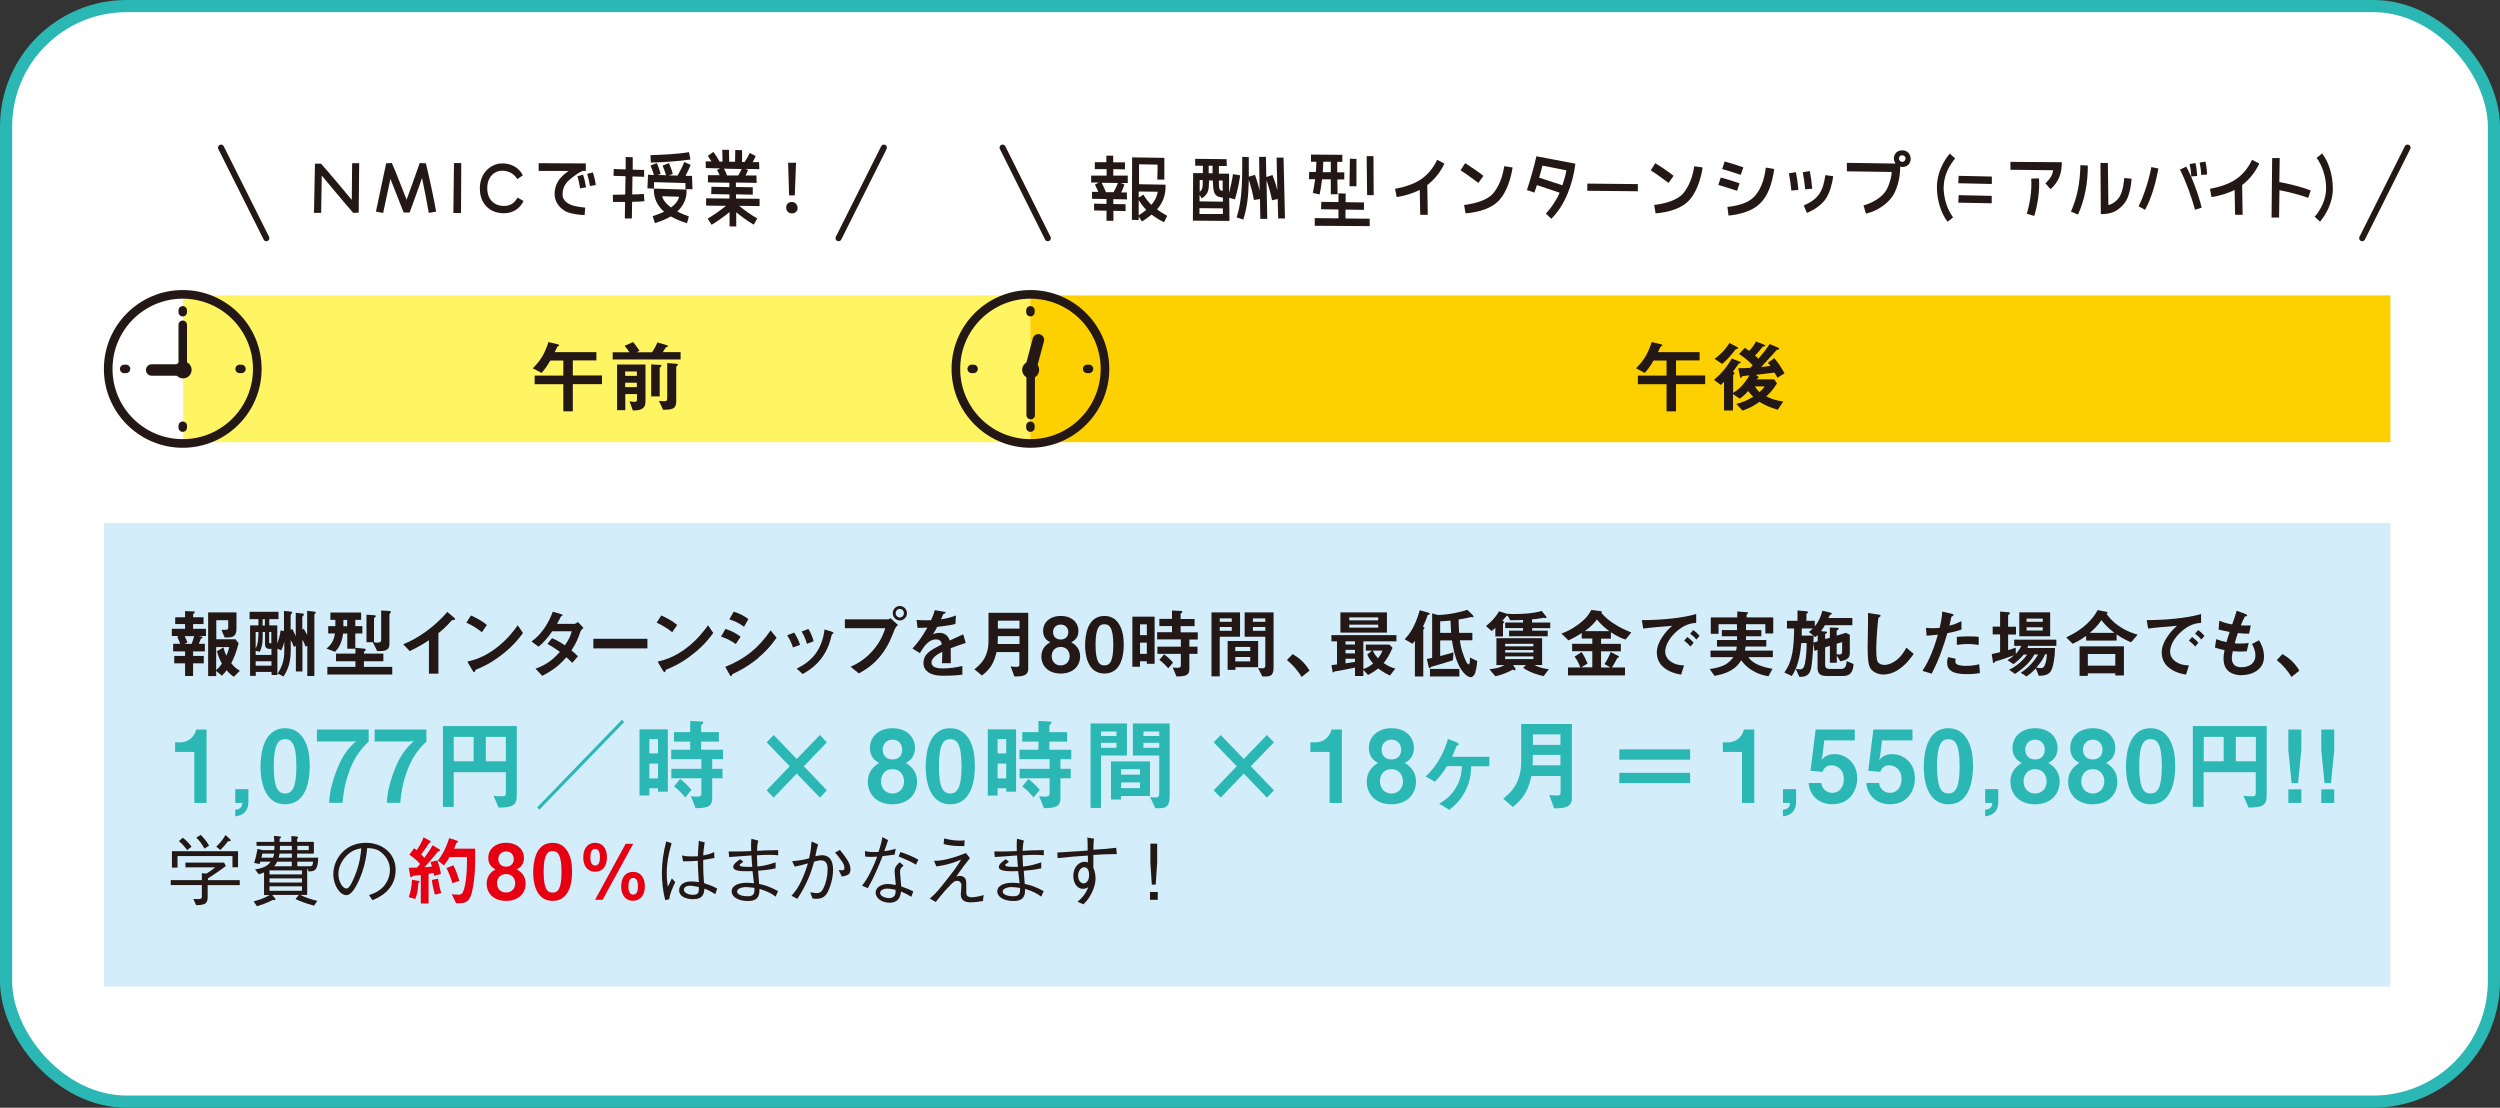 <?xml version="1.0" encoding="UTF-8"?>
<svg id="_レイヤー_2" data-name="レイヤー 2" xmlns="http://www.w3.org/2000/svg" viewBox="0 0 205.74 91.16">
  <rect x="0" y="0" width="205.74" height="91.16" fill="#333333" stroke="none"/>
  <defs>
    <style>
      .cls-1 {
        stroke: #231815;
        stroke-linecap: round;
        stroke-linejoin: round;
        stroke-width: .5px;
      }

      .cls-1, .cls-2 {
        fill: none;
      }

      .cls-2 {
        stroke: #2bb7b3;
        stroke-miterlimit: 10;
      }

      .cls-3 {
        fill: #2bb7b3;
      }

      .cls-3, .cls-4, .cls-5, .cls-6, .cls-7, .cls-8, .cls-9 {
        stroke-width: 0px;
      }

      .cls-4 {
        fill: #231815;
      }

      .cls-5 {
        fill: #d3edfb;
      }

      .cls-6 {
        fill: #fff;
      }

      .cls-7 {
        fill: #fff462;
      }

      .cls-8 {
        fill: #e60012;
      }

      .cls-9 {
        fill: #fdd000;
      }
    </style>
  </defs>
  <g id="text">
    <g>
      <g>
        <rect class="cls-6" x=".5" y=".5" width="204.74" height="90.16" rx="9.92" ry="9.92"/>
        <rect class="cls-2" x=".5" y=".5" width="204.74" height="90.16" rx="9.92" ry="9.92"/>
      </g>
      <g>
        <rect class="cls-5" x="83.56" y="-31.98" width="38.16" height="188.16" transform="translate(164.74 -40.53) rotate(90)"/>
        <g>
          <path class="cls-3" d="M15.99,66.08v-4.2h-1.58v-.79h.46c.42,0,1.09-.26,1.27-1.05h.86v6.04h-1.01Z"/>
          <path class="cls-3" d="M20.44,64.94v1.07c0,.16,0,1.06-1.08,1.17v-.55c.54-.02.57-.38.59-.55h-.59v-1.14h1.08Z"/>
          <path class="cls-3" d="M23.47,66.19c-1.85,0-2.03-2.25-2.03-3.03,0-.99.17-3.23,2.03-3.23.73,0,1.22.37,1.53.89.4.66.49,1.46.49,2.24s-.12,3.13-2.03,3.13ZM23.45,60.83c-.53,0-.92.41-.92,2.23,0,1.91.42,2.24.93,2.24.58,0,.93-.46.93-2.24,0-1.91-.41-2.23-.94-2.23Z"/>
          <path class="cls-3" d="M28.79,63.36c-.45,1.17-.53,1.99-.6,2.71h-1.11c.04-.55.09-1.22.55-2.48.54-1.49,1.07-2.02,1.67-2.61l-.36.04h-2.86v-.98h4.26v.98c-.49.5-1.08,1.09-1.56,2.34Z"/>
          <path class="cls-3" d="M33.54,63.36c-.45,1.17-.53,1.99-.6,2.71h-1.11c.04-.55.09-1.22.55-2.48.54-1.49,1.07-2.02,1.67-2.61l-.36.04h-2.86v-.98h4.26v.98c-.49.5-1.08,1.09-1.56,2.34Z"/>
          <path class="cls-3" d="M41.03,66.46l-.41-.98c.13.02.26.05.67.05.26,0,.34-.03.34-.27v-1.71h-4.29v2.85h-.89v-6.65h6.08v5.7c0,.86-.36,1-1.51,1.01ZM38.98,60.64h-1.64v2.01h1.64v-2.01ZM41.63,60.64h-1.65v2.01h1.65v-2.01Z"/>
          <path class="cls-3" d="M44.38,66.64l-.17-.2,6.98-7.21.17.2-6.98,7.21Z"/>
          <path class="cls-3" d="M54.15,65.14v-.27h-.71v.6h-.81v-5.45h2.33v5.13h-.81ZM54.15,60.83h-.71v1.17h.71v-1.17ZM54.15,62.84h-.71v1.22h.71v-1.22ZM58.61,62.48v.79h.85v.78h-.85v1.65c0,.65-.34.8-1.36.81l-.39-.98c.28.03.5.03.53.03.18,0,.33-.03.33-.29v-1.22h-2.47v-.78h2.47v-.79h-2.48v-.78h1.56v-.67h-1.33v-.78h1.33v-.92l.98.05c.06,0,.1.02.1.09,0,.04-.04.09-.08.12-.08.07-.1.07-.1.11v.55h1.46v.78h-1.46v.67h1.8v.78h-.89ZM56.4,65.63c-.45-.55-.76-.78-.93-.91l.5-.61c.19.15.52.4.94.89l-.52.63Z"/>
          <path class="cls-3" d="M68.05,61.09l-1.9,1.97,1.9,1.98-.58.6-1.9-1.98-1.9,1.98-.58-.6,1.9-1.98-1.9-1.97.58-.6,1.9,1.97,1.9-1.97.58.6Z"/>
          <path class="cls-3" d="M73.45,66.19c-1.31,0-2.03-.84-2.03-1.86,0-.93.6-1.33.93-1.55-.7-.32-.76-.96-.76-1.24,0-.83.65-1.61,1.86-1.61s1.85.78,1.85,1.61c0,.3-.06.92-.76,1.24.33.21.93.62.93,1.55,0,1.02-.73,1.86-2.03,1.86ZM73.45,63.3c-.73,0-.95.6-.95,1,0,.47.29,1,.95,1s.95-.53.95-1c0-.4-.23-1-.95-1ZM73.45,60.87c-.53,0-.81.41-.81.82,0,.39.22.81.81.81s.8-.42.8-.81c0-.41-.26-.82-.8-.82Z"/>
          <path class="cls-3" d="M78.21,66.19c-1.85,0-2.03-2.25-2.03-3.03,0-.99.17-3.23,2.03-3.23.73,0,1.22.37,1.53.89.4.66.49,1.46.49,2.24s-.12,3.13-2.03,3.13ZM78.19,60.83c-.53,0-.92.41-.92,2.23,0,1.91.42,2.24.93,2.24.58,0,.93-.46.93-2.24,0-1.91-.41-2.23-.94-2.23Z"/>
          <path class="cls-3" d="M82.81,65.14v-.27h-.71v.6h-.81v-5.45h2.33v5.13h-.81ZM82.81,60.83h-.71v1.17h.71v-1.17ZM82.81,62.84h-.71v1.22h.71v-1.22ZM87.27,62.48v.79h.85v.78h-.85v1.65c0,.65-.34.8-1.36.81l-.39-.98c.28.03.5.03.53.03.18,0,.33-.03.33-.29v-1.22h-2.47v-.78h2.47v-.79h-2.48v-.78h1.56v-.67h-1.33v-.78h1.33v-.92l.98.05c.06,0,.1.02.1.09,0,.04-.04.09-.08.12-.08.07-.1.07-.1.11v.55h1.46v.78h-1.46v.67h1.8v.78h-.89ZM85.06,65.63c-.45-.55-.76-.78-.93-.91l.5-.61c.19.15.52.4.94.89l-.52.63Z"/>
          <path class="cls-3" d="M90.61,62.18v4.31h-.86v-6.95h2.99v2.64h-2.13ZM91.88,60.2h-1.27v.37h1.27v-.37ZM91.88,61.13h-1.27v.41h1.27v-.41ZM92.25,65.51v.29h-.82v-3.14h3.21v2.85h-2.39ZM93.82,63.3h-1.56v.45h1.56v-.45ZM93.82,64.39h-1.56v.47h1.56v-.47ZM95.46,66.51h-.38l-.43-.91c.14.02.3.03.46.03.14,0,.29-.03.29-.32v-3.13h-2.17v-2.64h3.03v5.99c0,.73-.22.98-.8.98ZM95.4,60.2h-1.3v.37h1.3v-.37ZM95.4,61.13h-1.3v.41h1.3v-.41Z"/>
          <path class="cls-3" d="M104.84,61.09l-1.9,1.97,1.9,1.98-.58.6-1.9-1.98-1.9,1.98-.58-.6,1.9-1.98-1.9-1.97.58-.6,1.9,1.97,1.9-1.97.58.6Z"/>
          <path class="cls-3" d="M109.42,66.08v-4.2h-1.58v-.79h.46c.42,0,1.09-.26,1.27-1.05h.86v6.04h-1.01Z"/>
          <path class="cls-3" d="M114.51,66.19c-1.31,0-2.03-.84-2.03-1.86,0-.93.6-1.33.93-1.55-.7-.32-.76-.96-.76-1.24,0-.83.65-1.61,1.86-1.61s1.85.78,1.85,1.61c0,.3-.06.92-.76,1.24.33.21.93.62.93,1.55,0,1.02-.73,1.86-2.03,1.86ZM114.51,63.3c-.73,0-.95.6-.95,1,0,.47.29,1,.95,1s.95-.53.95-1c0-.4-.23-1-.95-1ZM114.51,60.87c-.53,0-.81.41-.81.82,0,.39.22.81.81.81s.8-.42.8-.81c0-.41-.26-.82-.8-.82Z"/>
          <path class="cls-3" d="M121.07,63.05c0,.35-.02.93-.3,1.65-.41,1.07-1.14,1.66-1.49,1.95l-.84-.51c.38-.22,1.1-.65,1.56-1.67.29-.64.3-1.16.3-1.42h-1.22c-.31.5-.55.84-.99,1.28l-.77-.43c1.01-.9,1.58-2.14,1.84-3.09l.73.29s.17.08.17.15c0,.05-.1.07-.18.12-.05.12-.26.66-.38.91h3.07v.78h-1.51Z"/>
          <path class="cls-3" d="M127.89,66.5l-.39-1.08c.14.02.32.05.63.05.23,0,.3-.07.3-.25v-1.36h-2.4c-.26,1.17-.61,1.82-1.53,2.55l-.79-.68c.57-.47,1.48-1.22,1.48-3.07v-3.08h4.17v6.1c0,.78-.65.84-1.46.84ZM128.42,62.12h-2.27c0,.46-.02.68-.03.86h2.3v-.86ZM128.42,60.44h-2.27v.86h2.27v-.86Z"/>
          <path class="cls-3" d="M133.26,62.52v-.85h5.83v.85h-5.83ZM133.26,64.45v-.85h5.83v.85h-5.83Z"/>
          <path class="cls-3" d="M143.36,66.08v-4.2h-1.58v-.79h.46c.42,0,1.09-.26,1.27-1.05h.86v6.04h-1.01Z"/>
          <path class="cls-3" d="M147.81,64.94v1.07c0,.16,0,1.06-1.08,1.17v-.55c.54-.02.57-.38.59-.55h-.59v-1.14h1.08Z"/>
          <path class="cls-3" d="M150.82,66.19c-1.17,0-1.9-.76-1.98-1.75h1.05c.03.41.37.81.91.81s.94-.45.94-1.12c0-.85-.59-1.15-1.01-1.15-.13,0-.55,0-.75.54l-.98-.09.42-3.39h3.22v.89h-2.51l-.14,1.19-.09.43c.14-.17.42-.49,1.09-.49.86,0,1.85.67,1.85,1.99,0,.93-.55,2.13-2.02,2.13Z"/>
          <path class="cls-3" d="M155.57,66.19c-1.17,0-1.9-.76-1.98-1.75h1.05c.03.41.37.81.91.81s.94-.45.94-1.12c0-.85-.59-1.15-1.01-1.15-.13,0-.55,0-.75.54l-.98-.09.42-3.39h3.22v.89h-2.51l-.14,1.19-.09.43c.14-.17.42-.49,1.09-.49.86,0,1.85.67,1.85,1.99,0,.93-.55,2.13-2.02,2.13Z"/>
          <path class="cls-3" d="M160.35,66.19c-1.85,0-2.03-2.25-2.03-3.03,0-.99.17-3.23,2.03-3.23.73,0,1.22.37,1.53.89.4.66.49,1.46.49,2.24s-.12,3.13-2.03,3.13ZM160.33,60.83c-.53,0-.92.41-.92,2.23,0,1.91.42,2.24.93,2.24.58,0,.93-.46.93-2.24,0-1.91-.41-2.23-.94-2.23Z"/>
          <path class="cls-3" d="M164.45,64.94v1.07c0,.16,0,1.06-1.08,1.17v-.55c.54-.02.57-.38.59-.55h-.59v-1.14h1.08Z"/>
          <path class="cls-3" d="M167.48,66.19c-1.31,0-2.03-.84-2.03-1.86,0-.93.6-1.33.93-1.55-.7-.32-.76-.96-.76-1.24,0-.83.65-1.61,1.86-1.61s1.85.78,1.85,1.61c0,.3-.06.92-.76,1.24.33.21.93.62.93,1.55,0,1.02-.73,1.86-2.03,1.86ZM167.48,63.3c-.73,0-.95.6-.95,1,0,.47.29,1,.95,1s.95-.53.95-1c0-.4-.23-1-.95-1ZM167.48,60.87c-.53,0-.81.41-.81.82,0,.39.22.81.81.81s.8-.42.8-.81c0-.41-.26-.82-.8-.82Z"/>
          <path class="cls-3" d="M172.23,66.19c-1.31,0-2.03-.84-2.03-1.86,0-.93.6-1.33.93-1.55-.7-.32-.76-.96-.76-1.24,0-.83.65-1.61,1.86-1.61s1.85.78,1.85,1.61c0,.3-.06.92-.76,1.24.33.21.93.62.93,1.55,0,1.02-.73,1.86-2.03,1.86ZM172.23,63.3c-.73,0-.95.6-.95,1,0,.47.29,1,.95,1s.95-.53.95-1c0-.4-.23-1-.95-1ZM172.23,60.87c-.53,0-.81.41-.81.82,0,.39.22.81.81.81s.8-.42.8-.81c0-.41-.26-.82-.8-.82Z"/>
          <path class="cls-3" d="M176.99,66.19c-1.85,0-2.03-2.25-2.03-3.03,0-.99.17-3.23,2.03-3.23.73,0,1.22.37,1.53.89.4.66.49,1.46.49,2.24s-.12,3.13-2.03,3.13ZM176.97,60.83c-.53,0-.92.41-.92,2.23,0,1.91.42,2.24.93,2.24.58,0,.93-.46.93-2.24,0-1.91-.41-2.23-.94-2.23Z"/>
          <path class="cls-3" d="M185.04,66.46l-.41-.98c.13.02.26.05.67.05.26,0,.34-.03.34-.27v-1.71h-4.29v2.85h-.89v-6.65h6.08v5.7c0,.86-.36,1-1.51,1.01ZM183,60.64h-1.64v2.01h1.64v-2.01ZM185.65,60.64h-1.65v2.01h1.65v-2.01Z"/>
          <path class="cls-3" d="M189.39,60.04v1.68l-.27,2.73h-.53l-.27-2.73v-1.68h1.07ZM189.39,64.96v1.12h-1.07v-1.12h1.07Z"/>
          <path class="cls-3" d="M192.1,60.04v1.68l-.27,2.73h-.53l-.27-2.73v-1.68h1.07ZM192.1,64.96v1.12h-1.07v-1.12h1.07Z"/>
        </g>
        <g>
          <path class="cls-4" d="M17.09,72.84v.97c0,.5-.15.68-.95.68l-.23-.51c.2.01.32.01.4.01.16,0,.3,0,.3-.21v-.94h-2.56v-.41h2.56v-.57l.39.03c.3-.19.45-.3.71-.51h-2.45v-.39h3.18l.15.28c-.68.51-1.24.87-1.48,1.02v.14h2.62v.41h-2.62ZM19.13,71.37v-.92h-4.52v.95h-.46v-1.35h5.44v1.32h-.46ZM15.41,69.96c-.21-.27-.42-.53-.69-.74l.33-.28c.37.3.56.52.71.74l-.35.28ZM16.83,69.84c-.24-.43-.44-.68-.68-.91l.37-.22c.33.33.52.59.69.88l-.39.25ZM18.77,69.22c-.23.33-.54.63-.64.73l-.33-.28c.25-.23.5-.5.76-.95l.38.35s.05.06.05.09c0,.07-.1.07-.21.07Z"/>
          <path class="cls-4" d="M25.5,71.71h-.11l-.11-.26v2.2h-.56c.44.23.92.37,1.4.49l-.28.39c-.68-.18-1.12-.36-1.52-.54l.27-.34h-2.19l.25.3s.02.04.02.06c0,.06-.04.07-.08.07-.04,0-.08-.01-.12-.03-.47.27-1.11.46-1.32.53l-.28-.4c.46-.13.92-.27,1.32-.52h-.46v-1.86c-.15.06-.25.1-.43.15l-.31-.4c.9-.13,1.12-.42,1.29-.64h-.86l-.06.2-.45-.1c.13-.35.21-.76.28-1.15l.41.1h.97c.01-.24.01-.27.02-.35h-1.48v-.33h1.46c0-.09,0-.17-.03-.49l.44.04c.06,0,.15.01.15.07,0,.04-.09.11-.12.13,0,.06,0,.11,0,.25h.97v-.48l.44.04s.11.02.11.07c0,.04-.02.06-.08.12v.25h1.38v.97h-1.38v.33h1.74c-.03.98-.25,1.13-.71,1.13ZM21.59,70.25c-.03.16-.05.23-.08.33h.95c.06-.12.08-.2.1-.33h-.97ZM24.85,71.63h-2.67v.33h2.67v-.33ZM24.85,72.29h-2.67v.34h2.67v-.34ZM24.85,72.94h-2.67v.37h2.67v-.37ZM24.01,70.91h-1.2c-.06.14-.11.23-.25.38h1.45v-.38ZM24.01,70.25h-1c-.02.11-.04.2-.08.33h1.09v-.33ZM24.01,69.61h-.97c0,.06-.01.3-.01.35h.99v-.35ZM25.41,69.61h-.94v.35h.94v-.35ZM24.47,70.91v.38h.92c.26,0,.35,0,.38-.38h-1.3Z"/>
          <path class="cls-4" d="M30.37,73.66c.24-.08.61-.2.97-.49.43-.34.75-.95.75-1.57,0-.97-.71-1.5-1-1.64-.23-.11-.54-.16-.87-.17-.08.95-.32,1.9-.73,2.77-.27.56-.61,1.11-.98,1.11-.53,0-1.08-.81-1.08-1.73,0-1.21.95-2.58,2.67-2.58,1.33,0,2.46.83,2.46,2.24,0,1.72-1.53,2.33-1.91,2.48l-.28-.42ZM28.29,70.69c-.2.28-.44.69-.44,1.24,0,.68.39,1.19.64,1.19.13,0,.28,0,.7-1.01.44-1.07.51-1.91.54-2.3-.45.08-.96.23-1.44.88Z"/>
          <path class="cls-8" d="M34.43,72.67c-.03.52-.07.85-.25,1.31l-.54-.15c.12-.33.22-.71.27-1.43l.52.09s.11.03.11.06c0,.03-.03.06-.1.11ZM35.74,72.1c-.01-.06-.02-.14-.05-.26-.22.06-.31.06-.42.08v2.43h-.64v-2.34c-.23.03-.48.05-.56.06-.04,0-.09,0-.14.06-.05.05-.07.07-.1.07-.02,0-.05-.03-.06-.06l-.13-.73c.27,0,.41,0,.68-.01.06-.08.16-.18.25-.3-.32-.36-.59-.56-.88-.76l.39-.53c.1.07.16.11.21.16.27-.39.42-.69.57-1.06l.56.3s.04.04.04.06c0,.02-.01.04-.04.05-.08.04-.1.05-.11.07-.32.49-.37.56-.65.92.11.11.18.18.26.29.37-.51.54-.78.69-1.04l.57.35s.04.06.04.07c0,.06-.06.07-.07.07-.1,0-.11.02-.2.13-.32.41-.66.81-1.02,1.19.2-.01.33-.02.61-.06-.03-.11-.06-.25-.11-.37l.57-.13c.13.37.23.73.29,1.11l-.58.16ZM35.79,73.63c-.13-.47-.2-.8-.25-1.21l.51-.11c.08.56.19.95.27,1.18l-.53.14ZM38.73,73.74c-.18.51-.52.59-.93.59h-.27l-.35-.74c.13.01.33.04.56.04.2,0,.33-.05.45-.45.13-.42.24-1.26.24-2.22v-.43h-1.43c-.18.32-.3.49-.47.69l-.49-.4c.28-.37.59-.81.93-1.85l.67.22s.06.03.06.06-.02.05-.04.06c-.1.04-.1.05-.13.13-.08.2-.09.25-.16.4h1.73v1.18c0,.9-.13,2.06-.36,2.72ZM37.23,72.68c-.18-.61-.35-.97-.49-1.24l.57-.23c.16.31.32.68.49,1.28l-.57.19Z"/>
          <path class="cls-8" d="M41.65,74.14c-1.04,0-1.6-.64-1.6-1.42,0-.71.47-1.02.73-1.18-.56-.25-.6-.73-.6-.95,0-.64.52-1.23,1.47-1.23s1.47.59,1.47,1.23c0,.23-.04.7-.6.95.27.16.74.47.74,1.18,0,.78-.58,1.42-1.6,1.42ZM41.65,71.93c-.58,0-.75.46-.75.76,0,.36.23.76.75.76s.75-.4.75-.76c0-.3-.18-.76-.75-.76ZM41.65,70.07c-.42,0-.64.31-.64.63,0,.3.18.62.64.62s.63-.32.63-.62c0-.32-.21-.63-.63-.63Z"/>
          <path class="cls-8" d="M45.48,74.14c-1.47,0-1.6-1.72-1.6-2.31,0-.76.13-2.47,1.6-2.47.58,0,.97.28,1.21.68.32.51.39,1.12.39,1.71s-.09,2.39-1.6,2.39ZM45.47,70.04c-.42,0-.73.31-.73,1.71,0,1.46.33,1.71.74,1.71.46,0,.73-.35.73-1.71,0-1.46-.33-1.71-.75-1.71Z"/>
          <path class="cls-8" d="M49.95,70.55c0,.76-.39,1.19-.97,1.19-.66,0-.98-.52-.98-1.17,0-.85.45-1.21.98-1.21.59,0,.97.44.97,1.19ZM48.59,70.55c0,.18,0,.68.39.68s.39-.51.39-.68,0-.69-.39-.69-.39.51-.39.69ZM48.97,74.05l2.52-4.61h.62l-2.52,4.61h-.62ZM53.07,72.94c0,.76-.39,1.19-.97,1.19-.66,0-.98-.53-.98-1.17,0-.86.45-1.21.98-1.21.59,0,.97.44.97,1.19ZM51.72,72.94c0,.18,0,.68.39.68s.39-.51.39-.68,0-.69-.39-.69-.39.51-.39.69Z"/>
          <path class="cls-4" d="M54.75,74.08c-.21-.75-.28-1.67-.28-2.22,0-.88.13-1.76.36-2.62l.44.15c-.31,1.08-.4,1.76-.4,2.43,0,.57.04.84.09,1.16.05-.11.28-.59.33-.69l.28.31c-.06.13-.16.32-.29.65-.16.43-.18.56-.2.75l-.33.08ZM58.87,73.59c-.48-.3-.69-.38-.9-.46-.03.39-.08.87-.94.87-.45,0-1.14-.16-1.14-.74,0-.33.26-.72.99-.72.21,0,.43.02.63.06-.07-1.21-.08-1.35-.08-1.76-.46.04-.97.05-1.22.04l-.08-.48c.23.05.38.08.79.08.25,0,.37,0,.51-.01.01-.3.05-.85.08-1.27l.49.13c-.09.43-.12.92-.13,1.07.5-.09.72-.19.9-.28l.02.49c-.22.04-.46.09-.92.16,0,.46,0,1.1.07,1.91.32.1.61.2,1.08.44l-.15.46ZM56.81,72.89c-.47,0-.53.24-.53.33,0,.26.37.42.76.42.48,0,.49-.27.47-.64-.3-.07-.55-.11-.7-.11Z"/>
          <path class="cls-4" d="M63.87,71.45c-.49.13-1.15.18-1.48.21.01.21.04.59.08,1.08.49.11.88.23,1.56.59l-.2.46c-.33-.25-.65-.43-1.33-.64,0,.42-.01,1-.94,1s-1.35-.42-1.35-.79c0-.49.58-.71,1.24-.71.12,0,.28,0,.6.04-.02-.16-.1-.87-.12-1-.11,0-.24.01-.52.01-.45,0-1.07-.03-1.07-.35,0-.23.28-.44.57-.64l.26.21c-.06.06-.07.06-.21.16-.06.04-.09.06-.09.11,0,.11.2.15.73.15.05,0,.27,0,.31,0-.03-.29-.03-.36-.07-.94-.28.02-1.57.12-1.83.13l-.05-.46c.3,0,.81.02,1.86-.03,0-.13-.01-.25-.01-.45,0-.31.01-.43.03-.56l.57.15c-.08.21-.1.55-.11.84.33-.02,1.02-.06,1.74-.06v.43c-.18-.02-.31-.04-.66-.04-.42,0-.85.02-1.09.04,0,.12.03.66.04.92.55-.05.85-.13,1.5-.34v.49ZM61.45,73c-.43,0-.79.14-.79.37,0,.32.58.39.88.39.52,0,.56-.27.55-.69-.3-.04-.47-.06-.64-.06Z"/>
          <path class="cls-4" d="M65.17,70.88c.81-.08,1.12-.16,1.42-.25.13-.56.16-.9.2-1.38l.54.25c-.08.23-.15.51-.23.97.29-.07.42-.09.56-.09s.37.03.58.21c.25.22.32.66.32.95,0,.76-.25,1.53-.48,1.94-.16.28-.41.49-.9.49-.07,0-.13,0-.31-.03l-.2-.51c.32.05.43.07.56.07.23,0,.4-.11.55-.43.2-.42.33-.98.33-1.54,0-.22-.03-.73-.54-.73-.13,0-.25.02-.57.11-.25.9-.57,1.81-1.38,3.06l-.48-.25c.37-.42.85-1.02,1.35-2.67-.47.14-.71.2-1.09.27l-.21-.44ZM69.12,69.94c.57.71.87,1.13.87,1.6s-.28.51-.71.6l-.26-.54s.25.02.27.02c.2,0,.2-.11.2-.18,0-.22-.07-.37-.23-.59-.23-.34-.39-.52-.54-.69l.39-.21Z"/>
          <path class="cls-4" d="M73.08,69.15c-.17.53-.19.58-.31.9.62-.09.78-.15.94-.2l-.08.48c-.2.03-.67.09-1,.13-.35.9-.73,1.79-1.21,2.63l-.48-.2c.26-.33.66-.86,1.25-2.39-.07,0-.39.02-.46.02-.28,0-.43-.02-.53-.03l-.02-.45c.16.04.34.08.77.08.16,0,.22,0,.35-.01.09-.28.23-.71.32-1.22l.47.25ZM74.35,71.24c-.2.17-.28.27-.28.52,0,.1.04.48.1,1.19.52.18.74.28.99.41l-.16.44c-.3-.18-.48-.27-.84-.43-.06.34-.16.92-.95.92-.71,0-1.15-.43-1.15-.83,0-.44.49-.71,1-.71.22,0,.47.05.66.08-.01-.18-.1-1-.1-1.12,0-.33.16-.51.42-.75l.33.28ZM73.01,73.13c-.34,0-.58.16-.58.35,0,.29.46.43.76.43.26,0,.51-.15.51-.48v-.2c-.18-.04-.44-.1-.69-.1ZM74.1,70.12c.45.14,1.04.37,1.48.63l-.2.41c-.47-.28-.73-.39-1.43-.68l.15-.36Z"/>
          <path class="cls-4" d="M76.87,70.84c.24,0,.5,0,1.11-.14.66-.16,1.11-.34,1.51-.5l.33.42c-.32.39-.72.92-1.12,1.52.11-.04.2-.06.29-.06.14,0,.26.06.33.1.2.13.2.4.2.54,0,.76,0,.85.03.92.07.18.3.2.42.2.04,0,.4,0,.98-.18l-.06.49c-.31.06-.77.11-.99.11-.5,0-.83-.16-.83-.66,0-.11.05-.61.05-.71s-.02-.4-.37-.4c-.18,0-.28.08-.55.36-.34.34-.42.44-.78.87-.12.15-.13.17-.41.51l-.49-.28c.49-.42.72-.69,1.51-1.7.28-.35.69-.88,1.07-1.51-.46.21-1.17.45-2.04.56l-.2-.46ZM77.7,69c.21.05.7.18,1.25.18.11,0,.2,0,.43-.03l-.02.48c-.19,0-.27,0-.34,0-.46,0-.92-.05-1.36-.17l.04-.46Z"/>
          <path class="cls-4" d="M85.73,71.45c-.49.13-1.15.18-1.48.21.01.21.04.59.08,1.08.49.11.88.23,1.56.59l-.2.46c-.33-.25-.65-.43-1.33-.64,0,.42-.01,1-.94,1s-1.35-.42-1.35-.79c0-.49.58-.71,1.24-.71.12,0,.28,0,.6.04-.02-.16-.1-.87-.12-1-.11,0-.24.01-.52.01-.45,0-1.07-.03-1.07-.35,0-.23.28-.44.57-.64l.26.21c-.06.06-.07.06-.21.16-.06.04-.09.06-.09.11,0,.11.2.15.73.15.05,0,.27,0,.31,0-.03-.29-.03-.36-.07-.94-.28.02-1.57.12-1.83.13l-.05-.46c.3,0,.81.02,1.86-.03,0-.13-.01-.25-.01-.45,0-.31.01-.43.03-.56l.57.15c-.08.21-.1.55-.11.84.33-.02,1.02-.06,1.74-.06v.43c-.18-.02-.31-.04-.66-.04-.42,0-.85.02-1.09.04,0,.12.03.66.04.92.55-.05.85-.13,1.5-.34v.49ZM83.31,73c-.43,0-.79.14-.79.37,0,.32.58.39.88.39.52,0,.56-.27.55-.69-.3-.04-.47-.06-.64-.06Z"/>
          <path class="cls-4" d="M90.03,69.01c-.03.25-.05.47-.05.92.68-.04,1.35-.09,1.88-.16l.05.52c-.87,0-1.52.04-1.93.07,0,.16,0,.9,0,1.06.13.24.18.66.18.87,0,.58-.28,1.18-.53,1.57-.16.25-.28.37-.47.56l-.49-.21c.2-.16.63-.52.89-1.19-.21.13-.45.13-.45.13-.4,0-.78-.39-.78-1.06,0-.81.53-1.17.92-1.17.13,0,.21.03.28.05v-.56c-.68.04-1.72.12-2.49.21l-.03-.46c.69-.04,1.81-.12,2.5-.16,0-.6,0-.82-.03-1.07l.56.09ZM88.73,72.08c0,.44.26.62.45.62.26,0,.45-.29.45-.7,0-.21-.06-.63-.4-.63-.24,0-.51.27-.51.71Z"/>
          <path class="cls-4" d="M95.28,73.41v.64h-.64v-.64h.64ZM95.23,70.98l-.12,1.82h-.32l-.12-1.82v-1.55h.56v1.55Z"/>
        </g>
        <g>
          <g>
            <path class="cls-4" d="M29.56,13.42l-.04,4.08-.45.02c-.61-.69-2.38-2.82-2.59-3.07l-.05,3.07h-.59s.08-4.05.08-4.05h.5c.58.63,2.33,2.74,2.53,2.98l.03-3.02h.59Z"/>
            <path class="cls-4" d="M35.89,17.42l-.6.1c-.15-.84-.47-2.5-.56-2.87-.12.39-.76,2.12-1.02,2.84h-.49c-.28-.72-.94-2.41-1.09-2.77-.08.39-.42,1.99-.6,2.81l-.59-.12c.19-.87.61-2.93.84-3.97l.47-.02c.42.94,1.1,2.77,1.21,3.02.1-.25.69-1.92,1.08-3.02l.51.02c.27,1.13.7,3.1.84,3.98Z"/>
            <path class="cls-4" d="M37.96,13.42l-.02,4.11h-.63l.05-4.11h.6Z"/>
            <path class="cls-4" d="M43.09,16.54c-.37.74-1.03,1.07-1.84,1-1.01-.09-1.76-.81-1.76-2.04,0-1.34.98-2.03,1.78-2.05.7-.03,1.41.28,1.76.98l-.46.31c-.29-.47-.73-.7-1.27-.69-.58,0-1.2.48-1.2,1.43s.57,1.4,1.19,1.46c.52.05,1-.1,1.3-.68l.51.29Z"/>
            <path class="cls-4" d="M47.06,16.89c.37.12.79.16,1.1.2l-.05.61c-.3-.02-.76-.04-1.27-.19-.57-.16-1.12-.71-1.19-1.38-.05-.58.15-1.09.45-1.45.18-.22.45-.44.69-.61h-2.46s0-.64,0-.64l3.88.02v.62h-.27c-.45.2-.97.61-1.26.9-.23.27-.41.63-.38,1.13.03.37.38.66.78.79ZM47.98,14.38c.11.29.2.7.25,1.04l-.49.08c-.04-.28-.13-.72-.22-1l.46-.12ZM49.03,15.23l-.48.08c-.04-.28-.14-.73-.23-1l.47-.12c.1.29.2.7.24,1.04Z"/>
            <path class="cls-4" d="M53.03,16.56c-.28.03-.63.04-1.01.05l-.02,1.37h-.58s.02-1.36.02-1.36c-.36,0-.7,0-.99,0l-.02-.59c.31,0,.66-.02,1.02-.02l.03-1.51-.99-.03.02-.56.98.03v-1.02s.58.02.58.02v1.02s.94.03.94.03v.56l-.96-.03-.02,1.48c.35,0,.69-.02.96-.04l.04.58ZM55.75,17.41c.27.14.58.28.94.4l-.15.56c-.53-.16-.97-.35-1.34-.56-.35.21-.78.39-1.3.55l-.19-.57c.37-.12.69-.24.94-.37-.62-.54-.86-1.19-.84-1.9l-.53-.02.05-1.12.49.02c-.08-.26-.19-.56-.28-.78l.51-.2c.12.24.26.64.32.89l-.26.09.71.02c-.08-.25-.2-.57-.29-.79l.52-.21c.11.24.26.64.32.89l-.32.12.71.02c.21-.36.45-.84.55-1.12l.53.24c-.11.25-.26.6-.42.9h.53s.04,1.1.04,1.1h-.58s0-.51,0-.51l-2.59-.07v.53l2.68.08c.04.68-.21,1.3-.78,1.82ZM53.56,13.38l-.03-.61c.94-.03,2.28-.09,3.17-.25l.12.61c-.99.14-2.31.23-3.26.25ZM55.22,17.08c.41-.31.62-.61.66-.89l-1.38-.04c.04.26.28.59.72.93Z"/>
            <path class="cls-4" d="M60.59,16.34l1.92.02v.6l-1.68-.02c.46.38,1.04.79,1.49,1.04l-.29.51c-.5-.29-1.06-.7-1.44-1.02v1.17s-.55,0-.55,0v-1.19c-.38.32-.99.76-1.48,1.05l-.32-.51c.43-.25,1.03-.67,1.51-1.05l-1.64-.02v-.6l1.92.02v-.34s-1.5-.03-1.5-.03l.02-.6,1.47.03v-.36s-1.76-.03-1.76-.03v-.59s.96,0,.96,0c-.06-.14-.12-.29-.21-.43l.26-.13-1.18-.03-.02-.55h.48c-.1-.15-.2-.31-.3-.45l.46-.33c.17.23.37.53.51.8h.24l-.02-.97h.55s.02.98.02.98h.48s.02-.97.02-.97l.56.02v.97s.21,0,.21,0c.15-.22.31-.5.42-.74l.49.25c-.06.16-.15.33-.25.5h.53s.02.58.02.58l-1.14-.02.21.09c-.05.14-.12.3-.21.45h.9s.02.61.02.61l-1.71-.03v.37l1.39.02v.61l-1.38-.03v.34ZM59.83,14.44h.92c.12-.17.21-.37.29-.53l-1.46-.03c.1.18.19.37.26.56Z"/>
            <path class="cls-4" d="M65.64,17.08c.02.22-.12.45-.42.48-.33.03-.51-.21-.52-.45-.02-.24.13-.49.46-.49.29,0,.46.22.47.45ZM64.94,16.08l-.08-2.69h.65l-.1,2.69h-.47Z"/>
          </g>
          <line class="cls-1" x1="18.19" y1="12.15" x2="21.92" y2="19.6"/>
          <line class="cls-1" x1="72.74" y1="12.15" x2="69.01" y2="19.6"/>
        </g>
        <g>
          <g>
            <path class="cls-4" d="M92.82,15.06h-.6l.32.12c-.07.21-.17.45-.27.66h.46l.02.57-1.13-.02v.4s1.01.02,1.01.02v.56s-1-.02-1-.02v.82s-.57,0-.57,0v-.83l-1.02-.02v-.56s1.02.02,1.02.02v-.4l-1.19-.02v-.57s.52,0,.52,0c-.09-.21-.19-.42-.28-.6l.32-.17h-.63v-.57s1.27,0,1.27,0v-.53s-.97,0-.97,0v-.57s.95,0,.95,0v-.54s.56,0,.56,0v.55h.97v.58l-.96-.02v.53s1.19,0,1.19,0v.56ZM92,15.06l-1.34-.02c.13.25.26.53.36.78h.62c.13-.23.28-.54.36-.76ZM95.79,18.28c-.36-.16-.69-.38-1.02-.62-.23.2-.49.38-.79.57l-.27-.41v.29l-.56-.02.02-5.14,2.65.04c0,.78,0,1.16,0,1.79h-.58c.02-.57.03-1.01.02-1.23l-1.52-.03v1.64s2.18.04,2.18.04c.03.83-.21,1.47-.7,2.03.26.2.54.37.83.53l-.24.51ZM93.71,15.76v.5l.39-.24c.18.32.41.6.65.84.33-.37.47-.72.53-1.08l-1.57-.02ZM94.33,17.27c-.24-.25-.45-.52-.62-.81v1.26c.24-.15.45-.3.62-.45Z"/>
            <path class="cls-4" d="M101.63,16.41l-.47-.13.02,1.9-3.01-.02.02-3.91h.8v-.61h-.63s0-.57,0-.57l2.58.03.02.56h-.65v.63h.84s0,1.6,0,1.6c.13-.53.26-1.13.32-1.56l.59.1c-.08.61-.23,1.33-.44,2ZM100.64,17.62v-.47s-1.93-.02-1.93-.02v.48h1.93ZM98.73,14.83v.95c.1-.08.18-.17.21-.29.04-.12.04-.37.04-.67h-.26ZM98.9,16.33l-.18-.29v.53l1.92.03v-.34c-.21-.02-.39-.06-.5-.14-.2-.16-.31-.34-.33-1.27h-.31c0,.36-.02.61-.07.83-.07.25-.24.47-.53.65ZM99.49,14.26h.3c0-.22,0-.45,0-.62h-.32c0,.21,0,.45,0,.62ZM100.61,14.86h-.3c0,.62.04.71.12.78.05.04.12.06.19.07v-.86ZM105.19,17.98l-.04-1.6-.47.1c-.09-.49-.27-1.15-.45-1.65l.06,3.18h-.57s-.03-1.63-.03-1.63l-.5.08c-.08-.49-.25-1.16-.42-1.66-.03,1.49-.15,2.27-.45,3.27l-.55-.18c.33-1.05.45-2.1.46-4.05,0,0,0-.48,0-.93l.54.02v.89c0,.26,0,.5,0,.72l.51-.15c.14.37.28.84.38,1.3l-.04-2.78h.56s.03,1.66.03,1.66l.51-.17c.14.36.29.8.4,1.26l-.06-2.69h.57s.12,5.01.12,5.01h-.56Z"/>
            <path class="cls-4" d="M108.04,15.88c.07-.34.13-.72.19-1.13h-.51l.02-.6h.55c.02-.28.04-.56.04-.84h-.44v-.59l2.58.02v.58h-.42s0,.86,0,.86h.58v.59h-.57s.02,1.22.02,1.22h-.56v-1.23s-.72,0-.72,0c-.05.45-.12.87-.2,1.24l-.56-.12ZM112.72,17.99v.62s-4.52-.03-4.52-.03v-.63s1.95.02,1.95.02v-.73l-1.43-.02.02-.61,1.41.02v-.72l.59.02v.71s1.51.02,1.51.02v.61l-1.52-.02v.73l2,.02ZM108.85,14.17h.67s0-.86,0-.86h-.62c0,.29-.02.57-.04.86ZM111.62,15.33h-.56s.03-2.27.03-2.27l.54.02v2.25ZM112.51,16.07l-.04-3.22h.56s.02,3.21.02,3.21h-.54Z"/>
            <path class="cls-4" d="M117.46,15.24l.04,2.44h-.62s-.04-2.05-.04-2.05c-.57.29-1.26.49-1.9.59l-.13-.68c.69-.12,1.56-.39,2.11-.77.52-.35,1-.86,1.35-1.62l.6.31c-.34.74-.86,1.35-1.41,1.77Z"/>
            <path class="cls-4" d="M121.66,15.05c-.4-.3-1.02-.76-1.46-1.03l.37-.59c.45.27,1.14.74,1.51,1.04l-.41.58ZM124.48,13.78c-.12.83-.44,1.9-1.01,2.59-.63.77-1.72,1.09-2.86,1.19l-.12-.69c.96-.12,1.95-.41,2.42-.99.48-.6.76-1.38.88-2.2l.69.1Z"/>
            <path class="cls-4" d="M129.65,13.47c-.13.94-.33,1.72-.65,2.48-.35.86-.81,1.52-1.33,2.06l-.45-.43c.4-.43.83-1.02,1.13-1.72l-1.87-.63c-.07.22-.14.44-.21.62l-.61-.21c.26-.78.58-1.87.78-2.78l3.2.61ZM128.91,14.02l-1.97-.39c-.04.15-.14.54-.27.99l1.91.63c.15-.45.27-.87.33-1.23Z"/>
            <path class="cls-4" d="M134.8,15.74l-4.17-.04v-.59l4.16.04v.59Z"/>
            <path class="cls-4" d="M137.31,15.05c-.4-.3-1.02-.76-1.46-1.03l.37-.59c.45.27,1.14.74,1.51,1.04l-.41.58ZM140.12,13.78c-.12.83-.44,1.9-1.01,2.59-.63.77-1.72,1.09-2.86,1.19l-.12-.69c.96-.12,1.95-.41,2.42-.99.48-.6.76-1.38.88-2.2l.69.1Z"/>
            <path class="cls-4" d="M142.95,15.7c-.45-.14-1.06-.35-1.54-.48l.2-.61c.51.13,1.08.32,1.55.48l-.21.62ZM143.26,14.39c-.45-.14-1.05-.35-1.53-.48l.2-.62c.5.13,1.07.32,1.54.48l-.21.61ZM146.01,13.92c-.17,1.19-.51,2.2-1.17,2.83-.61.6-1.6.9-2.59.99l-.09-.71c.89-.1,1.69-.32,2.18-.82.51-.51.85-1.34.98-2.42l.69.12Z"/>
            <path class="cls-4" d="M147.8,14.18c.08.39.16.97.2,1.45l-.58.05c-.04-.46-.12-1.03-.2-1.42l.58-.09ZM148.56,15.59c-.04-.46-.12-1.03-.2-1.42l.58-.09c.08.39.16.97.2,1.45l-.58.05ZM150.87,14.49c-.1.69-.27,1.33-.61,1.86-.31.48-.97.94-1.56,1.17l-.26-.61c.55-.24,1.01-.54,1.29-.97.28-.42.39-.88.49-1.53l.64.09Z"/>
            <path class="cls-4" d="M157.24,13.02c.02.34-.18.68-.61.72-.1,0-.17,0-.25-.03,0,.86-.2,1.65-.51,2.24-.39.73-1.34,1.42-2.31,1.63l-.2-.67c.85-.25,1.6-.74,1.91-1.32.29-.56.42-1.19.4-1.44l-3.68-.05v-.7s4.01.06,4.01.06c-.08-.11-.13-.24-.14-.37-.02-.36.21-.72.69-.72.44,0,.68.33.69.66ZM156.82,13.03c0-.12-.11-.25-.28-.25-.19,0-.27.14-.26.28,0,.13.11.27.29.26.17-.02.25-.15.24-.29Z"/>
            <path class="cls-4" d="M159.95,15.38c0,.95.31,1.87.78,2.51l-.45.36c-.53-.67-.88-1.76-.88-2.87s.53-2.12,1.06-2.74l.44.4c-.44.51-.94,1.39-.94,2.34Z"/>
            <path class="cls-4" d="M163.92,15.14l-2.76-.06.03-.61,2.73.06v.61ZM163.91,16.12v.61s-2.75-.05-2.75-.05l.03-.62,2.73.06Z"/>
            <path class="cls-4" d="M169.68,13.35c0,.86-.22,1.59-.93,2.22l-.42-.48c.44-.42.6-.75.63-1.08l-3.51-.04v-.65l4.22.03ZM167.8,14.69c.07,1.02-.11,2.18-.39,3.08l-.61-.18c.25-.86.43-1.91.36-2.89l.64-.02Z"/>
            <path class="cls-4" d="M171.21,13.59l.61.03c0,1.42-.24,2.78-.81,4.04l-.58-.25c.54-1.21.75-2.43.78-3.81ZM175.42,14.71c-.03.61-.18,1.27-.39,1.7s-.66.84-1.05,1.02c-.35.15-.74.2-1.09.19l-.03-4.21h.61l.04,3.46c.26-.04.72-.3.96-.75.23-.44.3-.96.35-1.47l.61.06Z"/>
            <path class="cls-4" d="M177.06,13.75l.57.12c-.19,1.05-.55,2.41-1.1,3.4l-.53-.29c.47-.95.86-2.23,1.05-3.24ZM179.92,13.71c.5.91,1.03,2.38,1.27,3.38l-.55.17c-.25-.95-.78-2.44-1.24-3.3l.52-.25ZM180.33,14.52c0-.29-.07-.74-.13-1.02l.48-.08c.07.29.12.71.14,1.06l-.49.04ZM181.15,14.4c0-.29-.07-.74-.13-1.02l.48-.08c.07.29.12.71.14,1.06l-.49.04Z"/>
            <path class="cls-4" d="M184.52,15.24l.04,2.44h-.62s-.04-2.05-.04-2.05c-.57.29-1.26.49-1.9.59l-.13-.68c.69-.12,1.56-.39,2.11-.77.52-.35,1-.86,1.35-1.62l.6.31c-.34.74-.86,1.35-1.41,1.77Z"/>
            <path class="cls-4" d="M189.99,16.29c-.6-.22-1.69-.51-2.4-.64l-.03,2.25h-.62l.05-4.89h.62l-.03,1.97c.72.13,1.87.41,2.58.69l-.2.61Z"/>
            <path class="cls-4" d="M191.99,15.5c0,1.09-.52,2.11-1.06,2.74l-.44-.4c.45-.52.94-1.39.94-2.34s-.32-1.88-.78-2.51l.45-.36c.53.67.88,1.75.88,2.87Z"/>
          </g>
          <line class="cls-1" x1="82.51" y1="12.15" x2="86.23" y2="19.6"/>
          <line class="cls-1" x1="198.13" y1="12.15" x2="194.4" y2="19.6"/>
        </g>
        <g>
          <g>
            <rect class="cls-7" x="15.07" y="24.31" width="69.72" height="12.08"/>
            <rect class="cls-9" x="84.79" y="24.31" width="111.93" height="12.08"/>
            <g>
              <path class="cls-4" d="M47.14,31.62v2.23h-.78v-2.23h-2.36v-.71h2.36v-1.24h-1.07c-.32.55-.52.79-.72,1.02l-.72-.38c.65-.66.97-1.19,1.29-2.16l.75.18s.13.03.13.08c0,.03-.03.05-.04.06-.02.01-.11.06-.12.07-.01.02-.17.38-.21.44h3.43v.68h-1.94v1.24h2.4v.71h-2.4Z"/>
              <path class="cls-4" d="M50.42,29.59v-.6h1.38c-.06-.08-.22-.33-.4-.53l.7-.31c.09.11.26.31.53.72l-.24.12h1.27c.19-.29.28-.43.44-.81l.82.24s.05.04.05.06-.01.05-.05.06c-.01,0-.1.03-.12.04-.02.01-.21.35-.26.4h1.47v.6h-5.58ZM52.08,33.77l-.27-.74c.25.04.43.04.43.04.13,0,.18-.05.18-.16v-.48h-.96v1.32h-.68v-3.75h2.34v3.07c0,.62-.47.71-1.03.71ZM52.41,30.57h-.96v.36h.96v-.36ZM52.41,31.5h-.96v.36h.96v-.36ZM54.39,30.18c-.09.07-.1.07-.1.1v2.34h-.7v-2.63l.77.04c.05,0,.08.04.08.07,0,.04-.03.06-.05.08ZM55.74,30.08s-.09.09-.09.11v2.81c0,.64-.28.72-1.08.72l-.34-.73c.14.01.25.03.39.03.23,0,.29-.05.29-.23v-2.91l.8.06s.08.03.08.06c0,.03-.03.06-.04.08Z"/>
            </g>
            <g>
              <path class="cls-4" d="M137.93,31.62v2.23h-.78v-2.23h-2.36v-.71h2.36v-1.24h-1.07c-.32.55-.52.79-.72,1.02l-.72-.38c.65-.66.97-1.19,1.29-2.16l.75.18s.13.03.13.08c0,.03-.03.05-.04.06-.02.01-.11.06-.12.07-.01.02-.17.38-.21.44h3.43v.68h-1.94v1.24h2.4v.71h-2.4Z"/>
              <path class="cls-4" d="M146.28,31.1c-.05-.12-.08-.18-.25-.44-.48.07-.63.08-1.53.19l.19.15s.06.04.06.06-.03.03-.09.04c-.03.03-.06.08-.08.12h1.43l.23.33c-.32.52-.59.8-.88,1.07.49.25.87.35,1.4.42l-.46.68c-.66-.2-1.03-.36-1.5-.65-.45.31-.8.52-1.4.72l-.51-.55c.47-.12.84-.25,1.39-.59-.19-.18-.28-.29-.41-.47-.25.28-.43.44-.7.63l-.55-.38v1.35h-.74v-2.36c-.05.05-.14.15-.26.26l-.57-.42c.68-.57,1.1-1.12,1.47-1.75l.62.24c.05.02.12.03.12.08,0,.06-.08.06-.18.1-.14.21-.26.38-.47.66l.09.05s.04.05.04.07c0,.03-.01.05-.03.06-.01.02-.08.09-.08.11v1.45c.29-.18.79-.5,1.34-1.44-.08,0-.46.05-.55.06-.03,0-.05.02-.06.05-.06.08-.08.11-.1.11s-.04-.03-.05-.07l-.16-.74c.4,0,.58,0,.97-.03.08-.05.16-.14.22-.21-.42-.45-.79-.71-1.12-.93l.48-.51c.12.08.24.17.35.26.26-.27.4-.48.56-.78l.63.25c.06.03.14.05.14.09,0,.06-.1.06-.21.08-.23.29-.43.53-.64.75.07.05.15.1.28.25.3-.35.59-.7.93-1.21l.65.28s.13.05.13.11c0,.08-.08.07-.2.09-.43.48-.74.83-1.28,1.41.16-.01.48-.05.76-.09-.06-.08-.12-.17-.21-.25l.52-.39c.25.29.48.59.85,1.25l-.57.36ZM142.85,28.73c-.45.57-.59.75-1.12,1.22l-.63-.42c.34-.25.72-.53,1.23-1.3l.63.33s.08.05.08.09c0,.06-.1.06-.19.09ZM144.42,31.8c.12.18.18.28.39.47.19-.18.3-.31.41-.47h-.8Z"/>
            </g>
          </g>
          <g>
            <path class="cls-4" d="M15.04,36.85c-3.58,0-6.49-2.91-6.49-6.49s2.91-6.49,6.49-6.49,6.49,2.91,6.49,6.49-2.91,6.49-6.49,6.49ZM15.04,24.58c-3.19,0-5.78,2.59-5.78,5.78s2.59,5.78,5.78,5.78,5.78-2.59,5.78-5.78-2.59-5.78-5.78-5.78Z"/>
            <g>
              <g>
                <path class="cls-4" d="M15.04,26.04c-.2,0-.35-.16-.35-.35v-.15c0-.2.16-.35.35-.35s.35.16.35.35v.15c0,.2-.16.35-.35.35Z"/>
                <path class="cls-4" d="M15.04,35.54c-.2,0-.35-.16-.35-.35v-.15c0-.2.16-.35.35-.35s.35.16.35.35v.15c0,.2-.16.35-.35.35Z"/>
              </g>
              <g>
                <path class="cls-4" d="M19.87,30.71h-.15c-.2,0-.35-.16-.35-.35s.16-.35.35-.35h.15c.2,0,.35.16.35.35s-.16.35-.35.35Z"/>
                <path class="cls-4" d="M10.37,30.71h-.15c-.2,0-.35-.16-.35-.35s.16-.35.35-.35h.15c.2,0,.35.16.35.35s-.16.35-.35.35Z"/>
              </g>
            </g>
            <path class="cls-4" d="M15.04,30.92h-2.56c-.26,0-.47-.21-.47-.47s.21-.47.47-.47h2.56c.26,0,.47.21.47.47s-.21.47-.47.47Z"/>
            <path class="cls-4" d="M15.04,30.8c-.2,0-.35-.16-.35-.35v-3.72c0-.2.16-.35.35-.35s.35.16.35.35v3.72c0,.2-.16.35-.35.35Z"/>
            <circle class="cls-4" cx="15.07" cy="30.44" r=".7"/>
          </g>
          <g>
            <path class="cls-4" d="M84.8,36.85c-3.58,0-6.49-2.91-6.49-6.49s2.91-6.49,6.49-6.49,6.49,2.91,6.49,6.49-2.91,6.49-6.49,6.49ZM84.8,24.58c-3.19,0-5.78,2.59-5.78,5.78s2.59,5.78,5.78,5.78,5.78-2.59,5.78-5.78-2.59-5.78-5.78-5.78Z"/>
            <g>
              <g>
                <path class="cls-4" d="M84.8,26.04c-.2,0-.35-.16-.35-.35v-.15c0-.2.16-.35.35-.35s.35.16.35.35v.15c0,.2-.16.35-.35.35Z"/>
                <path class="cls-4" d="M84.8,35.54c-.2,0-.35-.16-.35-.35v-.15c0-.2.16-.35.35-.35s.35.16.35.35v.15c0,.2-.16.35-.35.35Z"/>
              </g>
              <g>
                <path class="cls-4" d="M89.62,30.71h-.15c-.2,0-.35-.16-.35-.35s.16-.35.35-.35h.15c.2,0,.35.16.35.35s-.16.35-.35.35Z"/>
                <path class="cls-4" d="M80.12,30.71h-.15c-.2,0-.35-.16-.35-.35s.16-.35.35-.35h.15c.2,0,.35.16.35.35s-.16.35-.35.35Z"/>
              </g>
            </g>
            <path class="cls-4" d="M84.67,30.89c-.25-.07-.4-.33-.33-.58l.66-2.47c.07-.25.33-.4.58-.33s.4.33.33.58l-.66,2.47c-.07.25-.33.4-.58.33Z"/>
            <path class="cls-4" d="M84.82,30.09c.2,0,.35.16.35.35v3.72c0,.2-.16.35-.35.35s-.35-.16-.35-.35v-3.72c0-.2.16-.35.35-.35Z"/>
            <circle class="cls-4" cx="84.82" cy="30.44" r=".7"/>
          </g>
        </g>
        <g>
          <path class="cls-4" d="M16.39,52.35l.21.04s.06.03.06.07c0,.04-.04.06-.13.11-.08.21-.13.33-.17.41h.5v.63h-.97v.37h.88v.61h-.88v1.04h-.66v-1.04h-.89v-.61h.89v-.37h-.98v-.63h.58c-.1-.27-.15-.38-.25-.58l.16-.06h-.6v-.59h1.09v-.39h-.81v-.56h.81v-.51l.72.03c.06,0,.08.04.08.06,0,.03-.02.06-.04.07-.06.05-.1.08-.1.11v.24h.86v.56h-.86v.39h1.06v.59h-.57ZM15.2,52.35c.12.25.18.39.22.53l-.24.11h.59c.04-.1.09-.23.21-.64h-.77ZM19.23,55.69c-.26-.18-.4-.32-.58-.53-.12.16-.2.26-.39.45l-.47-.4v.43h-.66v-5.24h2.33v1.34c0,.55-.24.72-.69.72h-.28l-.27-.63h.39c.1,0,.17-.06.17-.16v-.63h-.98v1.57h1.58l.26.33c-.23.84-.39,1.22-.61,1.64.24.29.39.43.71.62l-.49.49ZM17.79,53.25v1.9c.18-.16.3-.29.47-.53-.21-.39-.31-.68-.41-1.03l.54-.31c.06.24.11.41.24.68.12-.27.18-.46.24-.71h-1.08Z"/>
          <path class="cls-4" d="M25.93,50.49s-.06.06-.06.1v5.04h-.58v-2.48l-.15.06c-.09-.28-.19-.46-.25-.58v2.63h-.54v-2.11l-.16.09c-.12-.31-.2-.46-.26-.57v.74c0,.78-.1,1.54-.6,2.26l-.48-.24c.13-.21.39-.61.49-1.19.06-.31.06-.43.06-1.43-.06.24-.11.41-.26.71l-.31-.13v2.16h-.48v-.25h-1.3v.32h-.47v-4.15h.69v-.52h-.73v-.6h2.38v.6h-.76v.52h.66v1.47c.11-.28.21-.56.27-1.06l.28.05v-1.65l.55.05c.05,0,.12.01.12.08,0,.02,0,.04-.06.11-.02.03-.06.07-.06.14v1.18l.13-.08c.05.08.17.32.29.59v-1.92l.56.06c.08,0,.11.02.11.07,0,.03-.02.06-.03.08-.07.06-.1.09-.1.17v1.01l.12-.08c.09.16.14.26.28.51v-1.98l.56.06c.12.01.14.05.14.09,0,.05-.04.08-.06.09ZM22.34,53.4h-.19c-.2,0-.34-.15-.34-.35v-1.04h-.19c0,.75,0,1.11-.24,1.63l-.34-.08v.34h1.3v-.51ZM21.04,52.01v1.37c.21-.43.23-.9.23-1.37h-.23ZM22.34,54.42h-1.3v.36h1.3v-.36ZM21.8,50.96h-.19v.52h.19v-.52ZM22.33,52.01h-.18v.79c0,.14,0,.14.18.14v-.93Z"/>
          <path class="cls-4" d="M29.24,52.14v1.25h-.66v-1.25h-.34c-.14.95-.47,1.29-.67,1.5l-.7-.26c.42-.36.6-.66.7-1.25h-.56v-.6h.59v-.52h-.41v-.6h2.53v.6h-.48v.52h.58v.6h-.58ZM26.94,55.51v-.63h2.31v-.46h-1.6v-.63h1.6v-.48l.69.07c.11.01.16.04.16.09,0,.03-.02.05-.04.07-.06.06-.11.1-.11.13v.12h1.6v.63h-1.6v.46h2.33v.63h-5.35ZM28.57,51.02h-.31v.52h.31v-.52ZM32.12,50.46s-.07.06-.07.09v2.46c0,.42-.26.57-.75.57h-.26l-.36-.73h-.52v-2.26l.64.04c.09,0,.13.04.13.08s-.05.07-.06.08c-.07.06-.09.08-.09.1v1.96c.14.03.17.04.26.04.28,0,.33-.1.33-.23v-2.42l.68.04s.12.01.12.09c0,.03-.02.05-.06.08Z"/>
          <path class="cls-4" d="M37.3,51.02c-.09,0-.11.02-.19.11-.31.36-.66.68-1.03.98v3.33h-.78v-2.75c-.43.28-.84.54-1.58.89l-.54-.56c1.31-.51,2.68-1.54,3.63-2.66l.54.45s.11.1.11.15c0,.04-.03.05-.15.06Z"/>
          <path class="cls-4" d="M39.66,52.03c-.36-.29-.78-.56-1.28-.79l.38-.59c.41.18.92.45,1.31.78l-.41.6ZM41.49,53.73c-.99.8-1.58,1.06-2.36,1.4-.03.09-.04.19-.09.19-.04,0-.09-.04-.14-.12l-.44-.75c.5-.12,1.32-.33,2.32-1.08.96-.71,1.56-1.54,1.83-1.91l.43.63c-.24.33-.73.98-1.56,1.65Z"/>
          <path class="cls-4" d="M47.75,52.03c-.17.49-.3.84-.72,1.5.16.13.31.26.53.48l-.46.54c-.11-.1-.23-.23-.49-.46-.48.54-.93.98-1.98,1.53l-.56-.59c1.01-.35,1.55-.88,2.01-1.38-.26-.19-.56-.4-1.03-.66l.38-.47c.38.16.63.3,1.06.59.38-.56.48-.84.56-1.16h-1.6c-.41.58-.72.94-1.13,1.27l-.58-.43c.88-.6,1.48-1.67,1.75-2.45l.69.2s.12.05.12.09c0,.04-.06.06-.14.1-.07.15-.19.39-.32.61h1.44c.07,0,.19-.09.28-.15l.46.48c-.11.09-.22.21-.27.35Z"/>
          <path class="cls-4" d="M48.83,53.36v-.79h4.45v.79h-4.45Z"/>
          <path class="cls-4" d="M55.32,52.03c-.36-.29-.78-.56-1.28-.79l.38-.59c.41.18.92.45,1.31.78l-.41.6ZM57.15,53.73c-.99.8-1.58,1.06-2.36,1.4-.03.09-.04.19-.09.19-.04,0-.09-.04-.14-.12l-.44-.75c.5-.12,1.32-.33,2.32-1.08.96-.71,1.56-1.54,1.83-1.91l.43.63c-.24.33-.73.98-1.56,1.65Z"/>
          <path class="cls-4" d="M60.55,53c-.29-.2-.68-.44-1.21-.61l.36-.63c.47.14.87.35,1.25.64l-.39.59ZM62.44,54.12c-.86.72-1.58,1.08-2.15,1.35-.02.01-.04.03-.05.07-.02.09-.04.11-.06.11-.06,0-.13-.12-.16-.17l-.33-.6c1.58-.65,2.68-1.47,3.73-3l.49.6c-.24.34-.66.94-1.48,1.63ZM61.23,51.58c-.37-.28-.77-.47-1.21-.61l.36-.63c.48.14.87.35,1.21.61l-.36.63Z"/>
          <path class="cls-4" d="M65.26,53.29c-.11-.36-.27-.69-.48-1.01l.58-.22c.21.33.38.66.48,1.01l-.58.22ZM68.51,52.17c-.06.03-.06.06-.12.3-.47,1.92-1.73,2.65-2.33,3l-.5-.44c1.21-.6,2.06-1.46,2.3-3.23l.61.19c.08.03.12.07.12.11,0,.04-.01.04-.08.07ZM66.41,52.98c-.11-.38-.25-.69-.44-1.01l.56-.21c.23.37.36.76.43,1.01l-.54.21Z"/>
          <path class="cls-4" d="M73.63,51.78c-.24.63-.51,1.35-1.1,2.11-.67.87-1.42,1.29-1.85,1.53l-.68-.55c.43-.19,1.31-.61,2.08-1.64.48-.64.67-1.21.78-1.53h-3.33v-.73h3.54c.08,0,.14-.05.21-.1l.62.56c-.1.09-.19.18-.26.34ZM74.05,51.06c-.32,0-.58-.27-.58-.6s.26-.59.58-.59.59.27.59.59-.26.6-.59.6ZM74.05,50.11c-.18,0-.34.15-.34.35s.17.36.34.36.34-.14.34-.36c0-.2-.16-.35-.34-.35Z"/>
          <path class="cls-4" d="M78.24,53.35c0,.24.01,1.02.01,1.23h-.73c.02-.36.02-.66.03-.94-.24.12-.89.44-.89.88,0,.41.48.49.94.49.54,0,1.07-.08,1.6-.2v.71c-.59.09-1.29.09-1.49.09-.35,0-1.08,0-1.47-.42-.24-.25-.24-.53-.24-.61,0-.78.58-1.07,1.51-1.55-.04-.19-.11-.41-.48-.41-.61,0-.99.57-1.33,1.13l-.61-.38c.49-.53.81-.98,1.23-1.72-.36.02-.55.02-.81.02l-.08-.65c.38.03.65.04,1.19.02.16-.34.24-.56.31-.83l.78.14s.12.02.12.06c0,.04-.02.06-.06.07-.01,0-.14.06-.14.06,0,0-.16.36-.19.43.58-.09.86-.18,1.23-.32l-.04.7c-.56.13-1.08.19-1.5.24-.2.37-.25.46-.36.62.08-.04.27-.13.54-.13.43,0,.71.22.85.63.73-.34.81-.38,1.11-.51l.21.71c-.49.16-.79.26-1.26.44Z"/>
          <path class="cls-4" d="M83.48,55.66l-.31-.82c.11.02.25.04.49.04.18,0,.23-.05.23-.19v-1.03h-1.88c-.21.89-.48,1.38-1.2,1.93l-.62-.51c.44-.36,1.16-.93,1.16-2.32v-2.33h3.27v4.61c0,.59-.51.63-1.14.63ZM83.9,52.35h-1.78c0,.35-.01.51-.02.65h1.8v-.65ZM83.9,51.08h-1.78v.65h1.78v-.65Z"/>
          <path class="cls-4" d="M87.29,55.43c-1.03,0-1.59-.64-1.59-1.41,0-.7.47-1.01.73-1.17-.55-.24-.59-.73-.59-.94,0-.63.51-1.22,1.46-1.22s1.45.59,1.45,1.22c0,.23-.04.69-.59.94.26.16.73.47.73,1.17,0,.77-.57,1.41-1.59,1.41ZM87.29,53.24c-.57,0-.74.46-.74.76,0,.36.23.76.74.76s.74-.4.74-.76c0-.3-.18-.76-.74-.76ZM87.29,51.4c-.42,0-.63.31-.63.62,0,.29.18.61.63.61s.63-.32.63-.61c0-.31-.21-.62-.63-.62Z"/>
          <path class="cls-4" d="M90.89,55.43c-1.45,0-1.59-1.7-1.59-2.29,0-.75.13-2.45,1.59-2.45.58,0,.96.28,1.2.67.31.5.39,1.11.39,1.7s-.09,2.37-1.59,2.37ZM90.88,51.37c-.42,0-.72.31-.72,1.69,0,1.45.33,1.7.73,1.7.46,0,.73-.35.73-1.7,0-1.44-.33-1.69-.74-1.69Z"/>
          <path class="cls-4" d="M94.38,54.63v-.21h-.56v.45h-.63v-4.12h1.83v3.88h-.64ZM94.38,51.38h-.56v.89h.56v-.89ZM94.38,52.89h-.56v.92h.56v-.92ZM97.88,52.62v.6h.67v.59h-.67v1.25c0,.49-.27.61-1.06.61l-.31-.74c.22.03.39.03.41.03.14,0,.26-.03.26-.22v-.93h-1.93v-.59h1.93v-.6h-1.95v-.59h1.22v-.51h-1.04v-.59h1.04v-.69l.77.04s.08.02.08.07c0,.03-.03.07-.06.09-.06.05-.08.05-.08.08v.42h1.15v.59h-1.15v.51h1.41v.59h-.69ZM96.14,55c-.35-.41-.59-.59-.73-.69l.39-.46c.15.11.41.3.74.68l-.41.48Z"/>
          <path class="cls-4" d="M100.38,52.4v3.26h-.68v-5.26h2.35v2h-1.67ZM101.37,50.89h-.99v.28h.99v-.28ZM101.37,51.6h-.99v.31h.99v-.31ZM101.67,54.91v.22h-.64v-2.38h2.51v2.16h-1.87ZM102.89,53.24h-1.23v.34h1.23v-.34ZM102.89,54.07h-1.23v.36h1.23v-.36ZM104.18,55.67h-.3l-.34-.69c.11.01.24.02.36.02.11,0,.23-.02.23-.24v-2.36h-1.7v-2h2.38v4.53c0,.55-.17.74-.63.74ZM104.13,50.89h-1.02v.28h1.02v-.28ZM104.13,51.6h-1.02v.31h1.02v-.31Z"/>
          <path class="cls-4" d="M106.38,53.83c.53.31,1,.7,1.39,1.36l-.65.52c-.33-.54-.72-.99-1.21-1.39l.47-.49Z"/>
          <path class="cls-4" d="M112.2,52.78v2.28c.33-.11.54-.24.8-.46-.22-.24-.34-.43-.48-.73l.39-.33h-.51v-.49h1.95l.25.26c-.28.63-.45.9-.73,1.26.36.24.61.36.96.45l-.44.57c-.39-.18-.64-.33-.97-.58-.15.12-.36.29-.84.54l-.38-.43v.51h-.69v-.69c-.43.09-1.15.24-1.37.27-.06,0-.32.04-.34.07-.02.02-.06.06-.08.06-.03,0-.05-.02-.05-.04l-.1-.56c.28-.03.36-.04.46-.06v-1.9h-.46v-.51h5.35v.51h-2.73ZM110.31,52.06v-1.66h3.83v1.66h-3.83ZM111.51,52.78h-.78v.26h.78v-.26ZM111.51,53.48h-.78v.29h.78v-.29ZM111.51,54.21h-.78v.38c.23-.03.44-.06.78-.12v-.26ZM113.42,50.81h-2.38v.24h2.38v-.24ZM113.42,51.41h-2.38v.24h2.38v-.24ZM112.98,53.54c.06.14.14.33.43.64.18-.25.27-.4.36-.64h-.79Z"/>
          <path class="cls-4" d="M117.57,50.59s-.09.02-.09.05c-.06.19-.13.42-.38.94.06.02.13.05.13.11,0,.02,0,.02-.02.04-.02.02-.08.08-.08.11v3.83h-.69v-2.93c-.11.14-.14.18-.2.24l-.64-.37c.38-.41.85-1,1.24-2.39l.68.19s.15.05.15.11c0,.04-.05.06-.09.06ZM121.41,55.35c-.06.2-.21.38-.37.38-.29,0-.73-.39-1.05-1.12-.29-.66-.43-1.44-.5-1.91h-.97v1.29c.19-.05.83-.21,1.1-.31l-.05.66c-.39.13-1.43.44-1.6.48-.15.04-.17.04-.21.08-.08.08-.09.09-.12.09-.04,0-.06-.07-.07-.12l-.15-.65c.08,0,.26-.03.44-.08v-3.66l.46.13c.79,0,2-.25,2.42-.43l.43.41c.06.06.1.13.1.16,0,.03-.04.05-.07.05-.03,0-.13-.02-.15-.02-.04,0-.24.06-.29.07-.21.05-.47.09-.72.13,0,.21,0,.64.04,1.1h1.09v.61h-1.03c.04.3.12.8.37,1.41.09.24.23.58.37.58.06,0,.1-.26.09-.57l.6.29c-.03.44-.14.91-.16.95ZM117.68,55.67v-.62h2.42v.62h-2.42ZM119.37,51.07c-.24.02-.54.06-.85.06v.95h.9c-.03-.52-.04-.73-.05-1.01Z"/>
          <path class="cls-4" d="M126.09,51.69v.21h1.28v.46h-3.18v-.46h1.15v-.21h-1.47v-.46h1.47v-.21c-.41.02-.62.02-1.06.02l-.21-.38s-.09.04-.1.05c-.02.01-.29.33-.34.38.08.02.16.06.16.11,0,.03-.02.04-.04.06-.06.05-.06.06-.06.08v1.04h-.63v-.71c-.09.09-.2.19-.31.26l-.46-.41c.48-.39.74-.66,1.08-1.21l.65.2c.24.02.4.02.67.02.74,0,1.48-.05,2.19-.25l.35.44s.04.06.04.09c0,.04-.03.06-.07.06-.03,0-.16-.03-.19-.03s-.17.04-.2.04c-.29.06-.59.08-.73.09v.26h1.5v.46h-1.5ZM127.03,55.64c-.5-.11-1.15-.31-1.68-.68l.23-.23h-1.06l.16.24s.04.07.04.11c0,.05-.02.09-.06.09s-.08-.02-.15-.07c-.44.24-.98.47-1.45.55l-.49-.58c.28-.02.8-.07,1.24-.34h-.66v-2.21h3.76v2.21h-.63c.45.25.92.31,1.19.34l-.44.58ZM126.19,52.98h-2.32v.21h2.32v-.21ZM126.19,53.5h-2.32v.2h2.32v-.2ZM126.19,54.02h-2.32v.22h2.32v-.22Z"/>
          <path class="cls-4" d="M133.8,52.64c-.31-.1-.64-.22-1.23-.61v.53h-.81v.43h1.63v.61h-1.63v1.33h.77l-.49-.28c.24-.35.38-.65.51-.99l.65.33s.04.06.04.06c0,.02,0,.04-.04.06-.08.02-.09.03-.11.06-.12.23-.33.61-.43.76h1.07v.65h-4.69v-.65h1.02c-.14-.36-.28-.63-.48-.89l.58-.38c.22.33.36.63.49.95l-.53.31h.92v-1.33h-1.66v-.61h1.66v-.43h-.87v-.46c-.31.21-.59.38-1.09.61l-.58-.56c.39-.15.8-.31,1.4-.76.68-.51.88-.85,1.06-1.18l.81.1s.06.02.06.06c0,.02,0,.03-.02.04,0,.01-.02.02-.02.03,0,.02.29.4.93.83.63.42,1.02.58,1.53.79l-.47.58ZM131.42,50.98c-.18.23-.41.53-.99.96h2.01c-.26-.19-.62-.47-1.02-.96Z"/>
          <path class="cls-4" d="M137.8,52.13c-.46.46-.76,1.03-.76,1.5,0,.43.28.69.45.81.41.29.84.31,1.1.32l-.24.76c-.33-.06-1.03-.19-1.54-.69-.3-.29-.46-.7-.46-1.13s.16-.84.43-1.25c.29-.46.61-.75.83-.95-.84.07-1.76.14-2.38.23l-.11-.7c1.35.01,3.29-.14,4.47-.5v.73c-.29.02-.98.06-1.78.86ZM139.11,53.2c-.14-.17-.27-.29-.51-.48l.26-.3c.21.16.36.29.52.48l-.26.3ZM139.61,52.63c-.16-.19-.31-.33-.52-.48l.26-.3c.26.19.39.33.52.48l-.26.3Z"/>
          <path class="cls-4" d="M145.28,52.13v-.76h-1.59v.48h1.26v.51h-1.26v.31h1.67v.54h-1.7c-.02.12-.03.18-.06.33h2.3v.54h-2.01c.12.18.23.32.58.52.49.27,1.01.37,1.4.44l-.33.61c-.36-.06-.76-.13-1.32-.47-.51-.3-.72-.58-.93-.84-.17.26-.36.56-.86.84-.49.28-.94.36-1.33.44l-.4-.56c1.22-.16,1.61-.53,1.95-.98h-1.88v-.54h2.1c.04-.15.05-.24.06-.33h-1.63v-.54h1.65v-.31h-1.25v-.51h1.25c0-.24,0-.25-.01-.48h-1.51v.79h-.64v-1.35h2.18v-.49l.75.06c.11,0,.14.02.14.06,0,.02-.02.04-.06.08-.01,0-.06.04-.06.08v.21h2.19v1.32h-.65Z"/>
          <path class="cls-4" d="M151.65,55.63h-1.36c-.49,0-.71-.21-.71-.64v-1.51l-.26.09-.08-.63c-.03.49-.1,1.8-.23,2.21-.17.51-.55.55-.92.56l-.31-.67c.16.03.26.04.34.04.22,0,.34-.09.42-.48.11-.55.13-1.12.14-1.68h-.44c-.05.53-.18,1.9-.79,2.71l-.61-.29c.71-.93.79-2.17.81-3.62h-.59v-.63h.87v-.85l.71.06s.15.02.15.08c0,.03-.02.06-.04.07-.05.04-.09.06-.09.08v.56h.69v.46c.25-.31.45-.65.63-1.29l.64.15c.08.02.13.04.13.09,0,.03-.02.05-.04.06-.01.01-.1.04-.12.06-.01.01-.1.21-.12.24h1.97v.59h-2.26c-.11.2-.2.34-.32.49l.34.03c.07,0,.16.01.16.08,0,.03-.02.04-.09.09-.07.04-.07.04-.07.06v.39l.39-.11v-.84l.57.02c.07,0,.16.01.16.08,0,.02-.01.04-.08.09-.08.06-.09.06-.09.08v.4l.76-.23.32.16v1.53c0,.41-.29.56-.78.65l-.29-.47v.59h-.57v-1.39l-.39.13v1.48c0,.14.09.29.34.29h1.01c.07,0,.26-.03.34-.23.06-.14.07-.34.08-.42l.57.25c-.04.39-.09.98-.86.98ZM149.58,52.26c-.05.06-.11.11-.18.17l-.54-.42c.14-.11.23-.18.33-.29h-.91c0,.21,0,.35-.01.59h.98c0,.21,0,.44-.01.58l.35-.11v-.53ZM151.6,52.84l-.45.14v.86c.12.02.18.02.24.02.19,0,.21-.16.21-.21v-.82Z"/>
          <path class="cls-4" d="M156.24,55.11c-.53.34-.98.4-1.24.4-.39,0-.71-.14-.91-.32-.29-.26-.39-.58-.39-2.08,0-.38.05-2.24.03-2.66l.83.12c.15.02.21.06.21.1,0,.05-.08.1-.18.18-.05.16-.18,1.81-.18,2.5,0,.29,0,.9.12,1.11.01.02.15.26.55.26.35,0,1.19-.22,1.8-1.42l.61.51c-.26.36-.63.89-1.25,1.29Z"/>
          <path class="cls-4" d="M160.26,52.11c-.31,1.04-.63,2.05-1.29,3.33l-.76-.23c.38-.61.78-1.28,1.27-2.98-.5.06-.71.07-.93.08l-.05-.65c.07.01.2.04.51.04.09,0,.48,0,.62-.04.09-.43.2-.91.21-1.33l.77.18s.16.03.16.1c0,.04-.02.06-.08.09-.08.04-.09.04-.11.11-.06.28-.11.51-.15.68.37-.08.74-.25.99-.37v.69c-.21.07-.48.17-1.16.3ZM161.85,55.48c-1.13,0-1.61-.31-1.61-.95,0-.03,0-.23.08-.45l.62.13c-.02.12-.02.22-.02.23,0,.08.01.13.07.19.18.16.65.17.79.17.58,0,.92-.09,1.1-.14l.06.73c-.32.06-.66.09-1.09.09ZM161.98,53c-.4,0-.79.05-.94.07v-.66c.33-.02.64-.04.97-.04.44,0,.64.02.83.04v.66c-.47-.06-.76-.07-.86-.07Z"/>
          <path class="cls-4" d="M166.95,53.1c-.03.08-.08.16-.11.23h2.28c0,.64-.13,1.56-.34,1.9-.19.29-.49.38-.99.39l-.25-.61c-.18.19-.4.41-.77.66l-.47-.31c.68-.4,1.2-1.08,1.43-1.5h-.31c-.09.16-.28.49-.61.82-.3.29-.63.55-.98.78l-.49-.34c.83-.38,1.36-1.06,1.49-1.25h-.29c-.32.38-.57.59-.84.79l-.49-.33c.18-.11.31-.2.55-.41-.43.16-1.11.39-1.29.44-.23.06-.26.06-.29.11-.07.08-.09.1-.12.1-.01,0-.04-.01-.04-.04l-.11-.7c.2-.04.48-.11.69-.16v-1.46h-.61v-.64h.61v-1.24l.73.06s.08.02.08.07-.03.07-.07.1c-.03.02-.08.05-.08.09v.93h.65v.64h-.65v1.28c.22-.06.43-.13.63-.2v.52c.22-.24.33-.41.46-.67h-.59v-.51h3.47v.51h-2.24ZM166.18,52.36v-1.97h2.54v1.97h-2.54ZM168.11,50.91h-1.33v.26h1.33v-.26ZM168.11,51.62h-1.33v.27h1.33v-.27ZM168.3,53.85c-.11.26-.26.58-.72,1.09.18.04.31.04.34.04.16,0,.26-.04.33-.18.15-.29.18-.63.2-.96h-.15Z"/>
          <path class="cls-4" d="M175.37,52.85c-.39-.16-.71-.32-1.18-.64v.51h-2.51v-.39c-.56.41-.9.55-1.11.65l-.53-.53c.79-.36,1.94-1.04,2.59-2.24l.73.14c.06.01.09.05.09.07,0,.02-.06.07-.09.1.14.19.41.58.99.98.66.46,1.26.64,1.57.73l-.54.63ZM174.08,55.6v-.19h-2.26v.21h-.68v-2.43h3.65v2.4h-.71ZM174.08,53.82h-2.26v.96h2.26v-.96ZM172.93,51.04c-.14.21-.36.54-.94,1.04h2.01c-.31-.25-.63-.51-1.07-1.04Z"/>
          <path class="cls-4" d="M179.35,52.13c-.46.46-.76,1.03-.76,1.5,0,.43.28.69.45.81.41.29.84.31,1.1.32l-.24.76c-.33-.06-1.03-.19-1.54-.69-.3-.29-.46-.7-.46-1.13s.16-.84.43-1.25c.29-.46.61-.75.83-.95-.84.07-1.76.14-2.38.23l-.11-.7c1.35.01,3.29-.14,4.47-.5v.73c-.29.02-.98.06-1.78.86ZM180.65,53.2c-.14-.17-.27-.29-.51-.48l.26-.3c.21.16.36.29.52.48l-.26.3ZM181.16,52.63c-.16-.19-.31-.33-.52-.48l.26-.3c.26.19.39.33.52.48l-.26.3Z"/>
          <path class="cls-4" d="M184.5,55.57c-.61,0-1.51-.21-1.51-1.36,0-.26.04-.52.08-.71-.23-.04-.49-.1-.79-.21l.11-.69c.38.14.57.19.84.24.06-.22.12-.43.26-.83-.39-.08-.55-.11-.91-.2l.06-.73c.35.14.6.23,1.06.31.19-.54.28-.81.37-1.13l.72.27c.05.02.14.05.14.12,0,.08-.09.06-.19.09-.11.19-.24.52-.33.73.31.01.46.01.82,0l-.14.68c-.21,0-.41,0-.92-.05-.08.21-.15.44-.26.84.13.02.19.02.41.02.28,0,.48,0,.74-.05l-.16.69c-.09,0-.29.02-.59.02-.24,0-.39-.02-.56-.03-.03.16-.08.38-.08.58,0,.18.04.39.2.55.18.17.43.19.59.19.51,0,1.15-.22,1.15-.98,0-.43-.2-.79-.28-.93l.58-.31c.16.28.41.71.41,1.36,0,1.08-1.02,1.51-1.81,1.51Z"/>
          <path class="cls-4" d="M187.84,53.83c.53.31,1,.7,1.39,1.36l-.65.52c-.33-.54-.72-.99-1.21-1.39l.47-.49Z"/>
        </g>
      </g>
    </g>
  </g>
</svg>